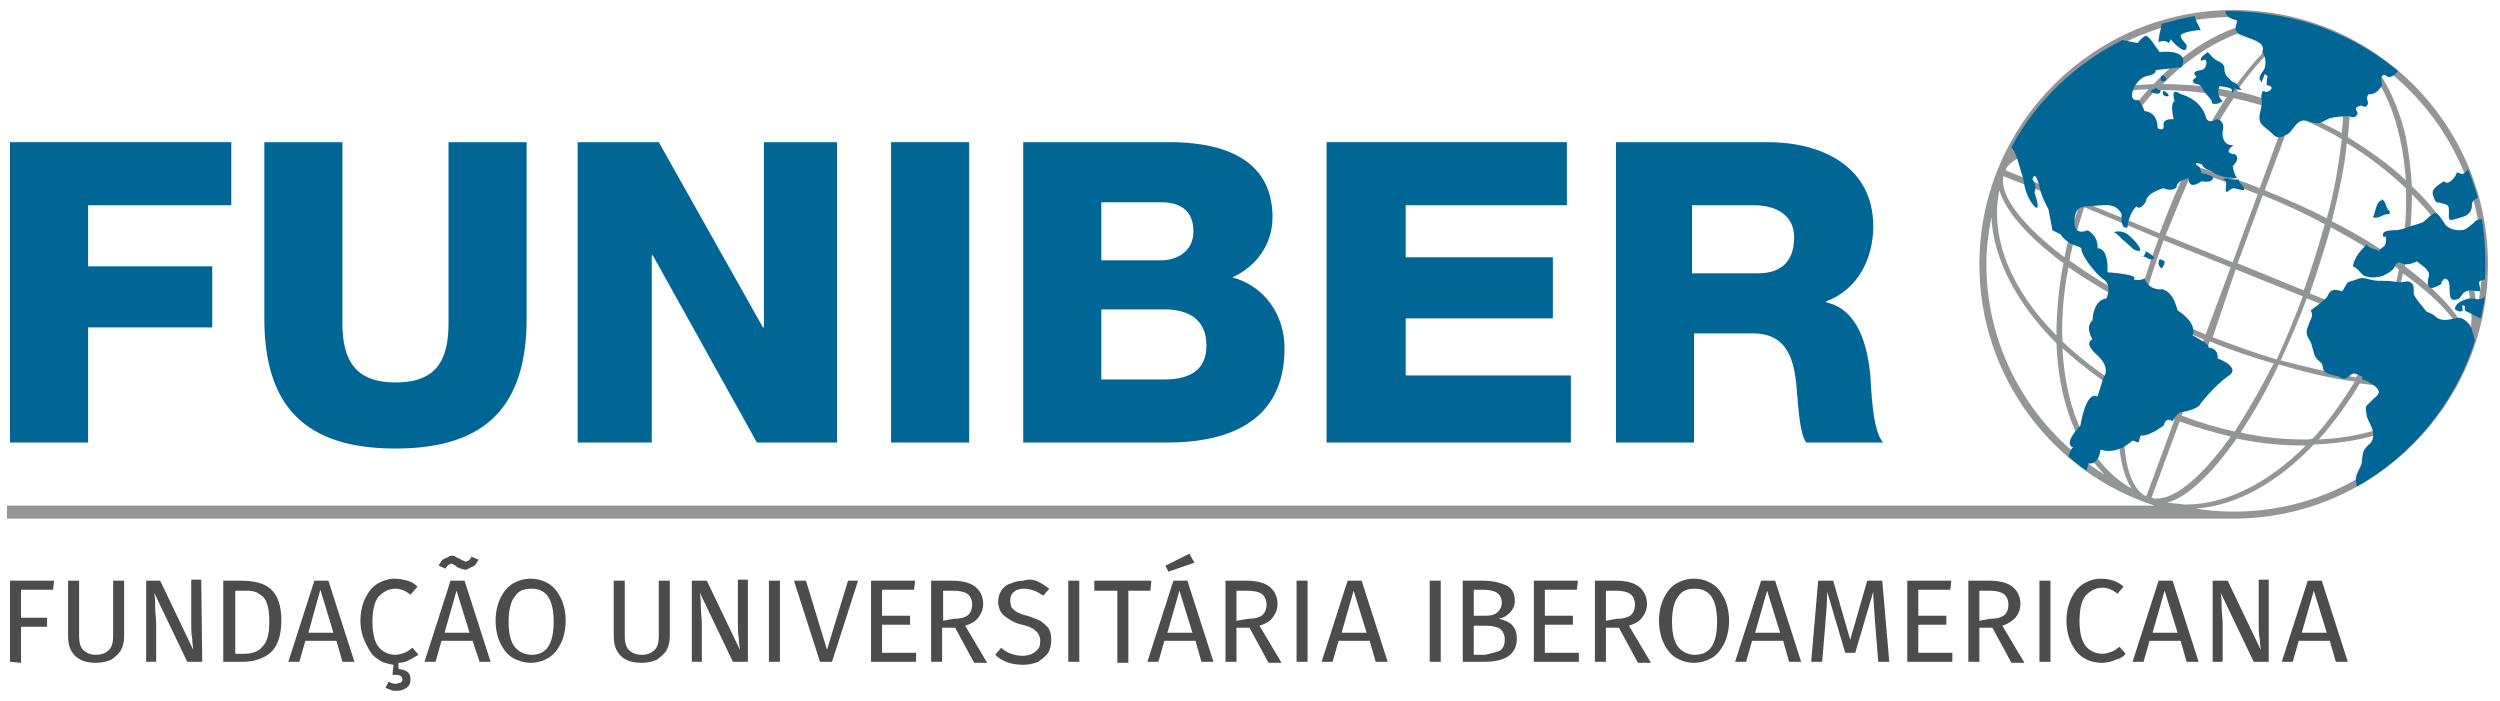 <?xml version="1.0" encoding="utf-8"?>
<!-- Generator: Adobe Illustrator 25.0.0, SVG Export Plug-In . SVG Version: 6.00 Build 0)  -->
<svg version="1.1" id="Capa_1" xmlns:serif="http://www.serif.com/"
	 xmlns="http://www.w3.org/2000/svg" xmlns:xlink="http://www.w3.org/1999/xlink" x="0px" y="0px" viewBox="0 0 249.7 70"
	 style="enable-background:new 0 0 249.7 70;" xml:space="preserve">
<style type="text/css">
	.st0{fill:#4C4C4E;}
	.st1{fill:#939597;}
	.st2{fill:#006696;}
</style>
<g id="pt-br">
	<g>
		<g>
			<path class="st0" d="M1,66.1V58h4.4l-0.1,0.9H2.1v2.8h2.6v0.9H2.1v3.6L1,66.1L1,66.1z"/>
			<path class="st0" d="M12.4,63.5c0,0.6-0.1,1-0.3,1.4s-0.6,0.7-1,1c-0.5,0.2-1,0.3-1.5,0.3c-0.9,0-1.6-0.2-2.1-0.7
				c-0.5-0.5-0.7-1.1-0.7-2V58h1.1v5.5c0,0.6,0.1,1.1,0.4,1.4c0.3,0.3,0.7,0.5,1.3,0.5c0.6,0,1-0.2,1.3-0.5c0.3-0.3,0.4-0.8,0.4-1.4
				V58h1.1L12.4,63.5z"/>
			<path class="st0" d="M20.2,66.1h-1.5l-3.3-6.9c0.1,0.6,0.1,1,0.1,1.5c0,0.5,0.1,1,0.1,1.7v3.7h-1V58H16l3.3,6.9
				c0-0.2-0.1-0.6-0.1-1.1c-0.1-0.5-0.1-1-0.1-1.4v-4.5h1L20.2,66.1L20.2,66.1z"/>
			<path class="st0" d="M27,58.8c0.7,0.6,1.1,1.6,1.1,3.2c0,1.5-0.4,2.6-1.1,3.2c-0.7,0.6-1.7,0.9-2.7,0.9h-2V58h1.7
				C25.3,58,26.3,58.2,27,58.8z M23.5,58.9v6.4h0.9c0.7,0,1.4-0.2,1.8-0.7c0.5-0.5,0.7-1.3,0.7-2.5c0-0.9-0.1-1.5-0.3-2
				c-0.2-0.5-0.6-0.7-0.9-0.9c-0.4-0.2-0.8-0.2-1.3-0.2H23.5z"/>
			<path class="st0" d="M34.2,66.1L33.6,64h-3.1l-0.6,2.1h-1.1l2.6-8.1h1.4l2.6,8.1H34.2z M30.8,63.2h2.5L32,58.9L30.8,63.2z"/>
			<path class="st0" d="M40.9,65.9c-0.3,0.2-0.7,0.3-1.1,0.3v0.6c0.4,0.1,0.6,0.1,0.9,0.3c0.2,0.2,0.3,0.4,0.3,0.7
				c0,0.4-0.1,0.7-0.4,0.9c-0.3,0.2-0.6,0.3-1,0.3c-0.2,0-0.4,0-0.6-0.1c-0.2-0.1-0.3-0.1-0.5-0.2l0.3-0.6c0.2,0.1,0.5,0.2,0.7,0.2
				c0.2,0,0.3-0.1,0.5-0.1c0.1-0.1,0.2-0.2,0.2-0.3c0-0.2-0.1-0.3-0.2-0.4s-0.5-0.1-0.8-0.1l0.1-1c-0.6-0.1-1.1-0.2-1.6-0.6
				c-0.5-0.3-0.8-0.8-1.1-1.4C36.2,63.6,36,62.9,36,62c0-0.9,0.2-1.7,0.5-2.3s0.7-1.1,1.2-1.4c0.5-0.3,1.1-0.5,1.7-0.5
				c0.5,0,0.9,0.1,1.3,0.2s0.7,0.3,1,0.6L41,59.4c-0.5-0.4-1-0.6-1.5-0.6c-0.7,0-1.2,0.3-1.7,0.8c-0.4,0.5-0.6,1.4-0.6,2.5
				s0.2,2,0.6,2.5c0.4,0.5,1,0.8,1.7,0.8c0.3,0,0.6-0.1,0.9-0.2c0.3-0.1,0.5-0.3,0.8-0.5l0.6,0.7C41.4,65.6,41.2,65.8,40.9,65.9z"/>
			<path class="st0" d="M47.9,66.1L47.2,64h-3.1l-0.6,2.1h-1.1L45,58h1.4l2.6,8.1H47.9z M46,56.8c-0.1-0.1-0.3-0.1-0.4-0.2
				c-0.1-0.1-0.2-0.2-0.3-0.2c-0.1-0.1-0.2-0.1-0.2-0.1c-0.1,0-0.2,0.1-0.3,0.1c-0.1,0.1-0.2,0.2-0.3,0.4l-0.7-0.3
				c0.2-0.3,0.3-0.6,0.6-0.7s0.5-0.3,0.7-0.3c0.2,0,0.3,0,0.4,0.1c0.1,0.1,0.2,0.1,0.4,0.2c0,0,0.1,0.1,0.2,0.1
				c0.1,0.1,0.1,0.1,0.2,0.1c0.1,0,0.1,0.1,0.2,0.1c0.1,0,0.2-0.1,0.3-0.1c0.1-0.1,0.2-0.2,0.3-0.4l0.7,0.3
				c-0.2,0.3-0.3,0.6-0.6,0.7s-0.5,0.3-0.7,0.3C46.3,56.9,46.1,56.8,46,56.8z M44.4,63.2h2.5l-1.3-4.2L44.4,63.2z"/>
			<path class="st0" d="M54.8,58.3c0.5,0.3,0.9,0.8,1.2,1.4c0.3,0.6,0.5,1.4,0.5,2.3c0,0.9-0.2,1.7-0.5,2.3
				c-0.3,0.6-0.7,1.1-1.2,1.4c-0.5,0.3-1.1,0.5-1.8,0.5c-0.6,0-1.3-0.2-1.8-0.5c-0.5-0.3-0.9-0.8-1.2-1.4c-0.3-0.6-0.5-1.4-0.5-2.3
				c0-0.9,0.2-1.7,0.5-2.3c0.3-0.6,0.7-1.1,1.2-1.4c0.5-0.3,1.1-0.5,1.8-0.5C53.7,57.8,54.3,58,54.8,58.3z M51.4,59.6
				c-0.4,0.5-0.6,1.4-0.6,2.5c0,1.1,0.2,2,0.6,2.5s1,0.8,1.7,0.8c1.5,0,2.2-1.1,2.2-3.3c0-2.2-0.7-3.3-2.2-3.3
				C52.3,58.8,51.8,59,51.4,59.6z"/>
			<path class="st0" d="M66.9,63.5c0,0.6-0.1,1-0.3,1.4s-0.6,0.7-1,1c-0.5,0.2-0.9,0.3-1.5,0.3c-0.9,0-1.6-0.2-2.1-0.7
				c-0.5-0.5-0.7-1.1-0.7-2V58h1.1v5.5c0,0.6,0.1,1.1,0.4,1.4c0.3,0.3,0.7,0.5,1.3,0.5c0.6,0,1-0.2,1.3-0.5c0.3-0.3,0.4-0.8,0.4-1.4
				V58h1.1L66.9,63.5L66.9,63.5z"/>
			<path class="st0" d="M74.7,66.1h-1.5l-3.3-6.9c0.1,0.6,0.1,1,0.1,1.5c0,0.5,0.1,1,0.1,1.7v3.7h-1v-8.1h1.5l3.3,6.9
				c0-0.2-0.1-0.6-0.1-1.1c-0.1-0.5-0.1-1-0.1-1.4v-4.5h1L74.7,66.1L74.7,66.1z"/>
			<path class="st0" d="M77.9,58v8.1h-1.1V58H77.9z"/>
			<path class="st0" d="M85.7,58l-2.6,8.1h-1.2L79.3,58h1.2l2.1,6.9l2.1-6.9H85.7z"/>
			<path class="st0" d="M91.4,58l-0.1,0.9h-3.2v2.6h2.8v0.9h-2.8v2.8h3.4v0.9H87V58L91.4,58L91.4,58z"/>
			<path class="st0" d="M95.4,62.7h-1.3v3.4H93V58h2.1c1,0,1.8,0.2,2.3,0.6c0.5,0.4,0.8,1,0.8,1.7c0,0.6-0.2,1-0.5,1.4
				s-0.7,0.6-1.3,0.8l2.2,3.7h-1.3L95.4,62.7z M95.3,61.8c0.6,0,1-0.1,1.3-0.3c0.3-0.2,0.5-0.6,0.5-1.1c0-0.5-0.2-0.9-0.5-1.1
				c-0.3-0.2-0.8-0.3-1.4-0.3h-1v3L95.3,61.8L95.3,61.8z"/>
			<path class="st0" d="M103.7,58.1c0.4,0.2,0.7,0.4,1.1,0.7l-0.6,0.7c-0.3-0.2-0.6-0.4-0.9-0.5c-0.3-0.1-0.6-0.2-1-0.2
				c-0.4,0-0.8,0.1-1,0.3c-0.3,0.2-0.4,0.5-0.4,0.9c0,0.2,0.1,0.5,0.1,0.6c0.1,0.2,0.3,0.3,0.5,0.5c0.2,0.1,0.6,0.3,1.1,0.4
				c0.5,0.2,0.9,0.3,1.3,0.5c0.3,0.2,0.6,0.5,0.8,0.7c0.2,0.3,0.3,0.7,0.3,1.2c0,0.5-0.1,0.9-0.3,1.3c-0.2,0.3-0.6,0.6-1,0.9
				c-0.5,0.2-1,0.3-1.5,0.3c-1.1,0-2.1-0.3-2.8-1l0.6-0.7c0.3,0.3,0.7,0.5,1,0.6c0.3,0.1,0.7,0.2,1.1,0.2c0.5,0,0.9-0.1,1.3-0.4
				s0.5-0.6,0.5-1.1c0-0.3-0.1-0.5-0.2-0.7c-0.1-0.2-0.3-0.3-0.5-0.5c-0.2-0.1-0.6-0.3-1.1-0.4c-0.9-0.2-1.4-0.6-1.8-0.9
				c-0.4-0.3-0.6-0.9-0.6-1.4c0-0.4,0.1-0.8,0.3-1.1c0.2-0.3,0.5-0.6,0.9-0.7c0.4-0.2,0.9-0.3,1.3-0.3
				C102.8,57.8,103.3,57.9,103.7,58.1z"/>
			<path class="st0" d="M107.8,58v8.1h-1.1V58H107.8z"/>
			<path class="st0" d="M115,58l-0.1,1h-2.2v7.2h-1.1v-7.2h-2.3v-1L115,58L115,58z"/>
			<path class="st0" d="M120,66.1l-0.6-2.1h-3.1l-0.6,2.1h-1.1l2.6-8.1h1.4l2.6,8.1H120z M118.8,55.3l0.5,0.9l-2.6,0.9l-0.3-0.6
				L118.8,55.3z M116.6,63.2h2.5l-1.3-4.2L116.6,63.2z"/>
			<path class="st0" d="M124.8,62.7h-1.3v3.4h-1.1V58h2.1c1,0,1.8,0.2,2.3,0.6c0.5,0.4,0.8,1,0.8,1.7c0,0.6-0.2,1-0.5,1.4
				s-0.7,0.6-1.3,0.8l2.2,3.7h-1.3L124.8,62.7z M124.7,61.8c0.6,0,1-0.1,1.3-0.3c0.3-0.2,0.5-0.6,0.5-1.1c0-0.5-0.2-0.9-0.5-1.1
				c-0.3-0.2-0.8-0.3-1.5-0.3h-1v3L124.7,61.8L124.7,61.8z"/>
			<path class="st0" d="M130.6,58v8.1h-1.1V58H130.6z"/>
			<path class="st0" d="M137.4,66.1l-0.6-2.1h-3.1l-0.6,2.1h-1.1l2.6-8.1h1.4l2.6,8.1H137.4z M134,63.2h2.5l-1.3-4.2L134,63.2z"/>
			<path class="st0" d="M143.9,58v8.1h-1.1V58H143.9z"/>
			<path class="st0" d="M151,62.4c0.3,0.3,0.5,0.7,0.5,1.4c0,1.5-1.1,2.3-3.2,2.3h-2.2V58h2c1,0,1.8,0.2,2.4,0.5
				c0.6,0.3,0.8,0.9,0.8,1.5c0,0.5-0.2,0.9-0.5,1.2c-0.3,0.3-0.6,0.5-1.1,0.6C150.2,61.9,150.7,62.1,151,62.4z M147.2,58.9v2.6h1.2
				c0.5,0,0.9-0.1,1.1-0.3c0.3-0.2,0.5-0.6,0.5-1c0-0.5-0.2-0.8-0.5-1c-0.3-0.2-0.8-0.3-1.4-0.3L147.2,58.9z M149.8,65
				c0.3-0.2,0.5-0.6,0.5-1.1c0-0.5-0.2-0.9-0.5-1.1s-0.8-0.3-1.3-0.3h-1.3v2.9h1.1C148.9,65.3,149.5,65.1,149.8,65z"/>
			<path class="st0" d="M157.6,58l-0.1,0.9h-3.2v2.6h2.8v0.9h-2.8v2.8h3.4v0.9h-4.5V58L157.6,58L157.6,58z"/>
			<path class="st0" d="M161.7,62.7h-1.3v3.4h-1.1V58h2.1c1,0,1.8,0.2,2.3,0.6c0.5,0.4,0.8,1,0.8,1.7c0,0.6-0.2,1-0.5,1.4
				s-0.7,0.6-1.3,0.8l2.2,3.7h-1.3L161.7,62.7z M161.5,61.8c0.6,0,1-0.1,1.3-0.3c0.3-0.2,0.5-0.6,0.5-1.1c0-0.5-0.2-0.9-0.5-1.1
				c-0.3-0.2-0.8-0.3-1.4-0.3h-1v3L161.5,61.8L161.5,61.8z"/>
			<path class="st0" d="M171,58.3c0.5,0.3,0.9,0.8,1.2,1.4c0.3,0.6,0.5,1.4,0.5,2.3c0,0.9-0.2,1.7-0.5,2.3c-0.3,0.6-0.7,1.1-1.2,1.4
				c-0.5,0.3-1.1,0.5-1.8,0.5c-0.7,0-1.3-0.2-1.8-0.5c-0.5-0.3-0.9-0.8-1.2-1.4c-0.3-0.6-0.5-1.4-0.5-2.3c0-0.9,0.2-1.7,0.5-2.3
				c0.3-0.6,0.7-1.1,1.2-1.4c0.5-0.3,1.1-0.5,1.8-0.5C169.9,57.8,170.5,58,171,58.3z M167.6,59.6c-0.4,0.5-0.6,1.4-0.6,2.5
				c0,1.1,0.2,2,0.6,2.5c0.4,0.5,1,0.8,1.7,0.8c1.5,0,2.2-1.1,2.2-3.3c0-2.2-0.7-3.3-2.2-3.3C168.5,58.8,168,59,167.6,59.6z"/>
			<path class="st0" d="M178.7,66.1l-0.6-2.1H175l-0.6,2.1h-1.1l2.6-8.1h1.4l2.6,8.1H178.7z M175.3,63.2h2.5l-1.3-4.2L175.3,63.2z"
				/>
			<path class="st0" d="M188.7,66.1h-1.1l-0.3-3.7c-0.1-1.4-0.2-2.6-0.2-3.3l-1.8,6.1h-1l-1.8-6.1c0,1-0.1,2.1-0.2,3.4l-0.3,3.6
				h-1.1l0.7-8.1h1.5l1.7,5.9l1.7-5.9h1.5L188.7,66.1z"/>
			<path class="st0" d="M194.9,58l-0.1,0.9h-3.2v2.6h2.8v0.9h-2.8v2.8h3.4v0.9h-4.5V58L194.9,58L194.9,58z"/>
			<path class="st0" d="M199,62.7h-1.3v3.4h-1.1V58h2.1c1,0,1.8,0.2,2.3,0.6c0.5,0.4,0.8,1,0.8,1.7c0,0.6-0.2,1-0.5,1.4
				c-0.3,0.3-0.7,0.6-1.3,0.8l2.2,3.7h-1.3L199,62.7z M198.8,61.8c0.6,0,1-0.1,1.3-0.3c0.3-0.2,0.5-0.6,0.5-1.1
				c0-0.5-0.2-0.9-0.5-1.1c-0.3-0.2-0.8-0.3-1.4-0.3h-1v3L198.8,61.8L198.8,61.8z"/>
			<path class="st0" d="M204.8,58v8.1h-1.1V58H204.8z"/>
			<path class="st0" d="M211.1,58c0.3,0.1,0.7,0.3,1,0.6l-0.6,0.7c-0.5-0.4-1-0.6-1.5-0.6c-0.7,0-1.2,0.3-1.7,0.8
				c-0.4,0.5-0.6,1.4-0.6,2.5s0.2,2,0.6,2.5c0.4,0.5,1,0.8,1.7,0.8c0.3,0,0.6-0.1,0.9-0.2c0.3-0.1,0.5-0.3,0.8-0.5l0.6,0.7
				c-0.2,0.3-0.6,0.5-1,0.6c-0.4,0.2-0.9,0.3-1.4,0.3c-0.7,0-1.3-0.2-1.8-0.5c-0.5-0.3-0.9-0.8-1.2-1.4c-0.3-0.6-0.5-1.4-0.5-2.3
				c0-0.9,0.2-1.7,0.5-2.3c0.3-0.6,0.7-1.1,1.2-1.4c0.5-0.3,1.1-0.5,1.7-0.5C210.4,57.8,210.8,57.9,211.1,58z"/>
			<path class="st0" d="M218.4,66.1l-0.6-2.1h-3.1l-0.6,2.1h-1.1l2.6-8.1h1.4l2.6,8.1H218.4z M215,63.2h2.5l-1.3-4.2L215,63.2z"/>
			<path class="st0" d="M226.6,66.1h-1.5l-3.3-6.9c0.1,0.6,0.1,1,0.1,1.5c0,0.5,0.1,1,0.1,1.7v3.7h-1v-8.1h1.5l3.3,6.9
				c0-0.2-0.1-0.6-0.1-1.1c-0.1-0.5-0.1-1-0.1-1.4v-4.5h1V66.1L226.6,66.1z"/>
			<path class="st0" d="M233.3,66.1l-0.6-2.1h-3.1l-0.6,2.1h-1.1l2.6-8.1h1.4l2.6,8.1H233.3z M229.9,63.2h2.5l-1.3-4.2L229.9,63.2z"
				/>
		</g>
		<path class="st1" d="M223.1,1c-14,0-25.4,11.4-25.4,25.4c0,11.2,7.3,20.8,17.5,24.1H0.7v1.3h221.7c0.2,0,0.5,0,0.7,0
			c14,0,25.4-11.4,25.4-25.4S237.1,1,223.1,1z M239.7,13.8c0.3,1.3,0.5,2.8,0.6,4.2c-1.7-1.6-3.7-3-5.8-4.3c0.5-4.4,0.1-7.7-1.1-9.6
			C236.5,5.8,238.7,9.2,239.7,13.8z M216.5,50.2c2.1-0.6,4.5-3,6.9-6.4c2.3,0.5,4.6,0.7,6.8,0.7l0,0h0.1c-3.7,3.7-7.9,5.9-12.1,5.9
			C217.7,50.3,217.1,50.3,216.5,50.2z M222.8,26.7l-2.5,6.7c-2.2-0.9-4.3-1.9-6.3-2.9c0.6-2.1,1.3-4.3,2.1-6.5L222.8,26.7z
			 M216.3,23.5c0.9-2.2,1.8-4.4,2.7-6.4c2.1,0.6,4.3,1.4,6.5,2.3l-2.5,6.8L216.3,23.5z M223.3,26.9l6.7,2.7
			c-0.8,2.2-1.7,4.3-2.6,6.3c-2.1-0.6-4.2-1.4-6.4-2.2L223.3,26.9z M223.5,26.3l2.5-6.8c2.2,0.9,4.2,1.8,6.2,2.9
			c-0.6,2.1-1.3,4.4-2.1,6.6V29L223.5,26.3z M226.2,19l2.8-7.5c0.1,0,0.1,0.1,0.2,0.1c1.7,0.7,3.2,1.4,4.7,2.3
			c-0.3,2.4-0.7,5.1-1.5,7.9C230.5,20.8,228.4,19.9,226.2,19z M225.7,18.8c-2.2-0.9-4.4-1.6-6.5-2.2c1.3-2.5,2.6-4.9,3.9-6.8
			c1.8,0.4,3.6,0.9,5.3,1.6L225.7,18.8z M218.7,16.4c-2.7-0.8-5.2-1.4-7.6-1.7c1.3-2.1,2.7-4.1,4.2-5.7c0.2,0,0.5,0,0.6,0
			c2.1,0,4.3,0.2,6.5,0.7C221.2,11.5,219.9,13.8,218.7,16.4z M218.4,16.9c-1,2-1.8,4.1-2.7,6.4l-7.3-3c0.7-1.8,1.5-3.5,2.4-5.1
			C213.2,15.5,215.7,16.1,218.4,16.9z M215.6,23.8c-0.8,2.2-1.5,4.4-2.1,6.4c-2.6-1.4-4.9-2.8-6.8-4.2c0.3-1.7,0.9-3.4,1.4-5.1
			c0-0.1,0.1-0.1,0.1-0.2L215.6,23.8z M213.4,30.8c-0.7,2.8-1.3,5.5-1.5,7.8c-2.2-1.3-4.2-2.9-5.9-4.5c-0.1-2.4,0.1-4.9,0.6-7.4
			C208.5,28,210.8,29.4,213.4,30.8z M213.9,31c2,1,4,2,6.2,2.9l0,0l-2.8,7.5c-0.1-0.1-0.2-0.1-0.2-0.1c-1.7-0.7-3.2-1.4-4.7-2.3
			C212.6,36.5,213.2,33.9,213.9,31z M220.7,34.1c2.2,0.9,4.3,1.6,6.4,2.2c-1.3,2.5-2.6,4.8-3.9,6.8c-1.8-0.4-3.5-0.9-5.3-1.6
			L220.7,34.1z M230.3,43.9L230.3,43.9c-2.1,0-4.3-0.2-6.5-0.7c1.3-2,2.6-4.2,3.8-6.8c2.7,0.8,5.2,1.4,7.6,1.7
			c-1.3,2.1-2.7,4.1-4.2,5.7C230.7,43.9,230.5,43.9,230.3,43.9z M227.8,36c0.9-2,1.8-4,2.6-6.2l7.3,3c-0.7,1.7-1.4,3.4-2.4,4.9
			C233.1,37.3,230.5,36.7,227.8,36z M230.7,29.3L230.7,29.3c0.8-2.3,1.5-4.5,2.1-6.6c2.6,1.4,4.9,2.8,6.8,4.2
			c-0.3,1.7-0.9,3.4-1.4,5.1c-0.1,0.1-0.1,0.2-0.1,0.3L230.7,29.3z M232.9,22.1c0.7-2.8,1.3-5.5,1.5-7.8c2.2,1.3,4.2,2.9,5.9,4.5
			c0.1,2.4-0.1,4.9-0.6,7.5C237.8,24.8,235.5,23.4,232.9,22.1z M232,3.4c1.8,1.1,2.4,4.8,1.9,9.9c-1.4-0.8-3-1.5-4.6-2.2
			c-0.1,0-0.1-0.1-0.2-0.1L232,3.4L232,3.4z M231.1,3c0.1,0.1,0.2,0.1,0.3,0.1l-2.8,7.6c-1.7-0.6-3.4-1.2-5.2-1.6
			c2.7-3.8,5.3-6.2,7.4-6.2C230.9,3,231,3,231.1,3z M229.8,2.7c-2.1,0.6-4.5,3-6.9,6.4c-2.3-0.5-4.6-0.7-6.8-0.7H216
			c3.7-3.7,7.9-5.9,12.1-5.9C228.6,2.5,229.2,2.6,229.8,2.7z M223.1,1.7c1.3,0,2.6,0.1,3.8,0.3c-4.1,0.3-8.2,2.6-11.8,6.4
			c-5.3,0.2-9.8,1.7-12.6,4.4C207,6.1,214.5,1.7,223.1,1.7z M214.6,8.9c-1.5,1.7-2.9,3.6-4.1,5.6c-1.4-0.2-2.8-0.3-4.1-0.3
			c-2.4,0-4.1,0.3-5.3,1C203.6,11.6,208.4,9.2,214.6,8.9z M200.4,16.8c0.8-1.2,2.9-1.9,6-1.9c1.1,0,2.5,0.1,3.8,0.3
			c-0.9,1.5-1.7,3.2-2.3,4.9l-7.6-3.1C200.4,16.9,200.4,16.8,200.4,16.8z M200.1,17.6C200.1,17.6,200.1,17.5,200.1,17.6l7.6,3
			c0,0.1-0.1,0.1-0.1,0.2c-0.6,1.6-1.1,3.3-1.4,4.9C202.1,22.6,199.7,19.6,200.1,17.6z M199.7,19c0.6,2.1,2.9,4.7,6.4,7.3
			c-0.5,2.5-0.7,4.9-0.7,7.2C200.9,29,198.7,23.7,199.7,19z M198.4,26.4c0-1.6,0.2-3.2,0.5-4.7c0.2,4.2,2.6,8.7,6.5,12.6
			c0.2,5.5,1.9,10.2,4.8,13.1C203.2,43.1,198.4,35.3,198.4,26.4z M206,34.8c1.7,1.5,3.6,3,5.8,4.4c-0.5,4.4-0.1,7.7,1.1,9.6
			C208.7,46.4,206.3,41.1,206,34.8z M214.2,49.5c-1.8-1.1-2.4-4.8-1.9-9.9c1.4,0.8,3,1.5,4.6,2.2c0.1,0.1,0.2,0.1,0.3,0.1l-2.8,7.6
			C214.3,49.5,214.2,49.5,214.2,49.5z M214.9,49.7l2.8-7.6c1.7,0.6,3.4,1.1,5.1,1.5c-2.7,3.8-5.4,6.2-7.4,6.2l0,0
			c-0.1,0-0.2,0-0.2,0C215.1,49.8,215,49.7,214.9,49.7z M223.1,51.1c-1.3,0-2.6-0.1-3.8-0.3c4.1-0.3,8.2-2.6,11.8-6.4
			c5.3-0.2,9.8-1.7,12.6-4.4C239.3,46.7,231.8,51.1,223.1,51.1z M231.6,43.9c1.5-1.7,2.9-3.6,4.1-5.6c1.4,0.2,2.8,0.3,4.1,0.3l0,0
			c2.4,0,4.1-0.3,5.3-1C242.7,41.3,237.8,43.6,231.6,43.9z M245.9,36.1c-0.8,1.2-2.9,1.9-6,1.9l0,0c-1.1,0-2.5-0.1-3.8-0.3
			c0.9-1.5,1.6-3.1,2.2-4.8l7.6,3C245.9,36,245.9,36.1,245.9,36.1z M246.2,35.3c0,0.1-0.1,0.1-0.1,0.2l-7.6-3
			c0.1-0.1,0.1-0.2,0.1-0.3c0.6-1.6,1.1-3.3,1.4-4.9C244.2,30.3,246.6,33.2,246.2,35.3z M246.6,33.9c-0.6-2.1-2.9-4.7-6.4-7.3
			c0.5-2.5,0.7-4.9,0.7-7.2c1,1,2,2.1,2.8,3.3C246.3,26.5,247.4,30.4,246.6,33.9z M244.1,22.3c-0.9-1.3-2-2.6-3.2-3.7
			c-0.1-1.7-0.3-3.3-0.6-4.9c-0.8-3.4-2.2-6.3-4.2-8.3c7.1,4.4,11.8,12.2,11.8,21c0,1.6-0.2,3.1-0.5,4.6
			C247.2,28.2,246.2,25.2,244.1,22.3z"/>
		<g>
			<path class="st2" d="M221.5,35.8c0.1-1.1-1-1.1-1-1.1c0.6-0.1-1.5-1.2-1.5-1.2c0.5-1.3-1.5-2.5-1.5-2.5c-0.5-2-1.5-2.1-1.5-2.1
				c-1.5,0.1-1.8-1.1-1.8-1.1c-0.5,0.3-1.1,0.1-1.1,0.1c0.7-0.5-2.6-0.7-2.6-0.7c0.1-2.6-1-2.4-1-2.4c0.1-1.3-1-1.8-1-1.8
				s-1.4,0.7-1.3-1c0.1-1.7,1-1.3,2.7-1.5c1.7-0.2,2,0.9,2,0.9c-0.1,1.7,0.6,1.3,0.6,1.3c0.1-1.4,0.9-2.1,0.9-2.1
				c0.3,0.5,0.9-0.4,0.9-0.4c0.1-1,1.8-1.4,1.8-1.4c0.9,0.4,1.3-0.1,1.3-0.1c0-0.7,1.2-0.9,1.2-0.9c0,1.3,1.3,0.3,1.3,0.3
				s0.9,0.2,1.1-0.2c0.3-0.4-1.1-0.6-1.1-0.6l-0.2-0.6c-1-0.7,0.2-0.3,0.2-0.3c0.2,0.5,1,0.7,1,0.7c0.7,0.7,2.6,0.7,2.6,0.7
				c-0.3-0.1-0.5-1.2-0.5-1.2c0.9-0.9,0.2-1.2,0.2-1.2c-1.3-0.1-0.1-0.9-0.1-0.9c-1.3,0.1-1.1-1.4-1.1-1.4c0.3-1.1-0.6-1.2-0.6-1.2
				c-1,0.6-1.1-0.3-1.1-0.3c-0.6-1.8-2.5-2.2-2.5-2.2c-1.1-0.8-0.6,0.7-0.6,0.7c-0.5,0.2-0.1,1.8-0.1,1.8s-1.1-0.1-1,0.6
				c0.1,0.7-0.6,0.3-0.6,0.3c0-1.7-1.3-1.7-1.3-1.7c-0.2-0.6-0.6-1.1-0.6-1.1c-1.4,0.2-0.3-2.2,0.8-2.4c1.1-0.2,0.9-0.6,0.9-0.6
				l2.6-0.3c0.9-1.9-2.2-1.5-2.2-1.5c-0.5-0.7-1-1.5-1.3-1.6c-0.3-0.1-0.9,0.7-0.9,0.7L212,4c-4.6,2.3-8.6,6-11.1,10.7
				c0.5,0.6,0.8,1.9,0.8,1.9l0.4,1.3c0,0,0.1,1.5,1,2.6c0.9,1,0.1-1.3,0.1-1.3c0.3-0.7-0.2-1.3-0.2-1.3c0.3-1,0.7,0.7,0.7,0.7
				c0.1,0.9,0.9,2.3,0.9,2.3l0.4,2.1l0.8,0.4c0.9,1.3,2.1,1.1,2.1,1.5c-0.1,0.4,1.3,2.4,2.2,3c0.9,0.6,0.3,1.9,0.3,1.9
				c-1.4,0.2-1.4,2.2-1.4,2.2c-0.8,0.7,0,1.9,0,1.9s-1,0.3,0.5,1.6c1.4,1.3,0.6,2.2,0.6,2.2l-0.6,1.9c-1.2-0.6-1.7,2.9-1.7,2.9
				c-1.9,2-0.7,2.2-0.7,2.2c-0.2,0-0.4,0.5-0.5,0.9c0.6,0.5,1.2,1,1.8,1.4l0.2-0.7c1.1,0.1,1.2-1.4,1.2-1.4c1.7,0.6,3.2-0.9,3.2-0.9
				l0.6,0.2l0.2-0.7c0.9,0.1,2.3-1,2.3-1c0.3-1,0.9-0.4,0.9-0.4c0-0.3,0.7-0.9,0.7-0.9c2-0.3,2.1-0.9,2.1-0.9s1.3-1.7,2.7-2.7
				C224,36.7,221.5,35.8,221.5,35.8z"/>
			<path class="st2" d="M211.1,23.2c0,0,0.7-0.3,1.4,0.2c0.7,0.5,2.1,2.2,0.6,1.5l-1-0.9C212.1,24.1,211.4,23.2,211.1,23.2z"/>
			<path class="st2" d="M216,7.5c1.1,0.6-0.6,1-0.1,0.1"/>
			<path class="st2" d="M215.3,8.7c0.1,0.2,0.3,0.3,0.5,0.3c0,0.6-0.6,0.3-1,0.2c0.1-0.2,0.2-0.3,0.4-0.3"/>
			<path class="st2" d="M216.3,9.2c0.2,0.1,0.3,0.2,0.3,0.4c-0.5,0.1-0.7-0.2-0.5-0.6c0,0.2,0.2,0.1,0.3,0.2"/>
			<path class="st2" d="M219.9,5.7c-0.1,0.2-0.1,0.3,0,0.4c0.6-0.5,0.6,0.5,0.2,0.8c-0.3,0.2-1.4,0.1-0.7,0.8
				c-0.2,0.1-0.2,0.2-0.4,0.3c0.1,0.5,0.4,0.3,0.7,0.5c0.4,0.3,0.2,0.3,0.5,0.7c0.2,0.3,0.9,0.9,0.7,1.1c0.4,0.2,0.8,0,1.1-0.2
				c-0.4-0.3-0.6-1-0.3-1.5c0.5,0.1,1.5,0.1,1.2,0.7c0.2-0.1,0.3-0.3,0.3-0.5c0.2,0.1,0.5,0.2,0.7,0.2c-0.2-0.2-0.3-0.4-0.5-0.6
				c-0.2-0.2-0.5-0.2-0.6-0.4c-0.1-0.1-0.3-0.3-0.4-0.4c-0.2-0.3-0.1-0.2-0.2-0.5c-0.1-0.3,0.1-0.3-0.2-0.7
				c-0.1-0.1-0.4-0.3-0.5-0.3c-0.5-0.3-0.6-0.5-1-0.9c-0.2,0.2-0.3,0.2-0.5,0.4"/>
			<path class="st2" d="M215.9,2.5L215.9,2.5c-0.1,0.5-0.3,1.1-0.3,1.7c0.3-0.1,0.7-0.2,1,0.1c0.1-0.1,0.2-0.3,0.2-0.4
				c0.2,0.3,1.7,1.9,1.6,0.6c-0.2-0.3-0.6-0.6-0.6-1c0.3-0.3,1.5-0.5,2-0.5c-0.2-0.5-0.5-0.9-0.6-1.4c-1.1,0.2-2.3,0.5-3.4,0.8
				C215.8,2.3,215.9,2.4,215.9,2.5z"/>
			<path class="st2" d="M226.1,8.4c0,0.1,0,0.2,0.1,0.2C226.1,8.5,226.1,8.5,226.1,8.4z M229.6,2c-2.5-0.6-4.9-0.9-7.3-0.9
				c-0.1,0.5,0.7,0.9,1.1,0.9c0.1,0.4-0.2,0.6-0.1,1c0.2,0.4,0.5,0.5,0.8,0.6c0.7,0.3,1.7,0.5,1.9,1.1c0.1,0.2-0.1,0.4,0,0.6
				c0.1,0.2,0.2,0.3,0.2,0.4c0.1,0.3,0.1,0.7,0,1.1c-0.1,0.3-0.4,0.5-0.5,0.9c-0.1,0.3,0.2,0.4,0.2,0.6c0-0.3,0.2-0.5,0.3-0.9
				c0.1,0,0.2,0.2,0.3,0.2c-0.1,0.3-0.1,0.6-0.1,0.9c0.8,0.1,0.5,0.6-0.1,0.7c-0.1-0.1-0.2-0.1-0.3-0.1c-0.3,0.5,0,1-0.1,1.4
				c-0.1,0.6-0.4,1.2-0.1,1.8c0.2,0.3,0.8,0.7,1.1,1c0.3,0.3,0.3,0.3,0.6,0.4c0.3,0.1,0.7-0.2,1-0.3c0.4-0.3,0.7-0.9,1.1-1.2
				c0.6-0.4,1,0,1.7,0.1c0.5,0.1,0.9-0.3,1.4-0.5c0.5-0.1,1.3-0.2,1.8-0.2c0.3,0,0.6,0.3,0.9-0.1s-0.5-0.6,0.2-0.9
				c0.5-0.2,0.6,0.4,0.9-0.2c0.1-0.3-0.3-0.6,0.1-1c0.5,0.1,1.1-0.4,1.3-0.9c0.1-0.2-0.2-0.6,0-0.9c0.3-0.3,0.5,0.1,0.7,0.1
				c0.3,0,0.7-0.3,0.9-0.6C236.9,4.9,233.4,3,229.6,2z"/>
			<path class="st2" d="M222,17.9c0.7,0.2,0.1,0.9,0.4,1.3c0.3-0.2,0.5-0.4,0.7-0.4s0.7,0.2,1,0.2c0.2-0.4-0.5-0.6-0.5-1.1
				c-0.6,0.3-1.1-0.3-1.5,0"/>
			<path class="st2" d="M214.5,25.2c0,0,1.1,0.6,0.4,0.7c-0.2,0.1-0.7-0.4-1.1-0.3c0.3,0.1,0.5-0.2,0.5-0.5"/>
			<path class="st2" d="M215.7,25.9c0.2,0,0.3,0.1,0.5,0.2c0,0.3-0.1,0.5-0.3,0.7C215.6,26.6,215.5,26.3,215.7,25.9"/>
			<path class="st2" d="M243.9,20.3c0.7,0.2,0.7,0.2,0.7,1c-0.1,0.9,0.2,0.7,0.9,0.5c0.6-0.2,1-0.2,1.3-0.8c0.1-0.2,0.1-0.5,0.1-0.7
				c0.2-0.4,0.2-0.3,0.5-0.5c0.1-0.1,0.1-0.1,0.1-0.1c-0.3-0.9-0.6-1.8-1-2.8c-0.3,0.3-0.3,0.7-1.1,0.3c-0.1,0.5-0.9,1.4-1.3,0.9
				c-0.3,0.2-1,0.6-1.1,1c-0.1,0.3,0.1,0.6,0.2,0.9C243.5,20.4,243.3,20.1,243.9,20.3z"/>
			<path class="st2" d="M237.8,19.9c0.6,0.1,0.4,0.9,0.9,1.2c0,0.1,0,0.2-0.1,0.3c-0.6-0.1-0.9,0.5-1.6,0.3c0.3-0.5,0.3-1.6,0.9-1.7
				"/>
			<path class="st2" d="M242.5,28.4c0.1,0.5,0.5,0.4,0.9,0.2c0.1-0.1,0.3-0.1,0.4-0.2c0.1-0.1,0-0.3,0.1-0.3
				c0.2-0.1,0.1-0.4,0.5-0.2c0.6,0.4-0.2,2.4,1,2c0.5-0.1,0.4-0.6,0.9-0.8c0.4-0.2,1,0,1.4,0c0.1-0.2-0.1-0.7-0.1-0.9
				c0.1-0.2,0.3-0.2,0.6-0.3c0.1-2,0-4-0.3-6c-0.2,0-0.3,0-0.5,0.1c-0.3,0.1-0.2,0.2-0.5,0.4c-0.4,0.3-0.6,0.6-1.2,0.6
				c-0.5,0-0.9-0.1-1.3-0.4c-0.3-0.2-0.7-1.2-1.1-1.3c-0.3-0.1-1,0.7-1.3,0.9c-0.5,0.2-1,0.3-1.5,0.5c-0.6,0.2-0.9,0.3-1.5,0.3
				c-0.4,0-1.3,0.1-0.9,0.7c0.1,0,0.1-0.1,0.2-0.1c0,0.3,0.1,0.5-0.1,0.9c-0.1,0.2-0.5,0.3-0.6,0.6c-0.3-0.3-1-0.2-1.2-0.7
				c-0.6,0.6-1.2,1.2-1.4,2.2c0.6,0.2,0.8,0.9,1.3,1c0.5,0.2,1.4,0.1,1.8-0.1c0.2-0.1,0.6-0.3,0.8-0.5c0.3-0.2,0.3-0.6,0.5-0.7
				c0.3-0.2,0.6,0.1,0.9,0.1c0.4,0,0.7-0.1,1.1-0.3c0.3,0.3,0.8,0.5,1.1,1C242.8,27.4,242.4,27.8,242.5,28.4z"/>
			<path class="st2" d="M248.2,29.6c-0.1,0.1-0.2,0.2-0.3,0.2c-0.3,0.2-0.9,0-1.2,0c-0.5,0.1-1.5,0.4-1.5,1.1
				c0.3,0.2,0.5,0.3,0.8,0.1c-0.1-0.1,0-0.4-0.1-0.5c0.5,0,0.2,0.3,0.3,0.5c0.2,0.2,0.5,0.2,0.7,0.4c0.3,0.1,0.6,0.3,0.9,0.4
				C247.9,31.2,248.1,30.4,248.2,29.6z"/>
			<path class="st2" d="M247.2,34c-0.2-0.5-0.2-1-0.5-1.5c-0.4-0.6-1-0.9-1.5-0.7c-0.6,0.1-1,0.3-1.7,0c-0.2-0.1-0.3-0.3-0.7-0.5
				c-0.5-0.2-0.4-0.1-0.7-0.5c-0.3-0.4-0.8-0.9-1-1.4c-0.1-0.5,0.2-1.1-0.6-1.3c-0.1,0-0.6,0.1-0.8,0.1c-0.3,0-0.5-0.1-0.8-0.1
				c-0.6-0.1-1.2,0-1.8-0.1c-0.7-0.1-1-0.4-1.7-0.1c-0.2,0.1-0.7,0.2-0.9,0.3c-0.2,0.2-0.3,0.6-0.6,0.9c-0.2-0.1-0.7-0.2-0.9-0.1
				c-0.4,0.1-0.4,0.4-0.6,0.7c-0.5,0.5-1.1,0.9-1.6,1.3c0.3,0.6,0,0.8-0.2,1.4c-0.3,0.7-0.3,1,0.1,1.6c0.3,0.5,0.3,1.2,0.6,1.7
				c0.2,0.3,0.4,0.4,0.6,0.6c0.1,0.2,0.1,0.5,0.2,0.7c0.3,0.4,1.1,0.5,1.5,0.6c0.2,0.1,0.3,0.3,0.6,0.2c0.4-0.1,0.5-0.4,0.9-0.5
				c0.2,0,0.6,0.2,0.8,0.3c0.1,0.1-0.1,0.2,0.1,0.3s0.3,0.1,0.5,0.2c0.3,0.2,1.1,0.6,1.1,1.1c0,0.1-0.3,0.5-0.4,0.5
				c-0.2,0.2-0.3,0.3-0.6,0.6c-0.3,0.3-0.3,0.2-0.3,0.6c0,0.1,0.1,0.6,0.1,0.7c0.2,0.6,0.5,0.9,0.6,1.5c0.1,0.6,0,1-0.5,1.4
				c-0.6,0.6-0.5,0.9-0.6,1.7c-0.1,0.5-0.6,1.1-0.6,1.7c0,0.3,0.1,0.5,0.1,0.7C240.6,45.7,245.2,40.5,247.2,34z"/>
		</g>
		<g>
			<polygon class="st2" points="1,14.2 23.1,14.2 23.1,20.5 8.8,20.5 8.8,26.6 21.2,26.6 21.2,32.7 8.8,32.7 8.8,44.2 1,44.2 			"/>
			<path class="st2" d="M52.6,31.8c0,8.7-4,13-13.1,13s-13.1-4.3-13.1-13V14.2h7.8v18.1c0,3.8,1.4,5.9,5.3,5.9s5.3-2,5.3-5.9V14.2
				h7.8C52.6,14.2,52.6,31.8,52.6,31.8z"/>
			<polygon class="st2" points="57.7,14.2 65.8,14.2 76.2,32.7 76.3,32.7 76.3,14.2 83.6,14.2 83.6,44.2 75.6,44.2 65.2,25.5 
				65.1,25.5 65.1,44.2 57.7,44.2 			"/>
			<rect x="89" y="14.2" class="st2" width="7.8" height="30"/>
			<path class="st2" d="M102.2,14.2h14.1c5.2-0.1,10.8,1.3,10.8,7.5c0,2.7-1.6,4.9-4,6c3.2,0.9,5.2,3.7,5.2,7.1
				c0,7.1-5.3,9.4-11.7,9.4h-14.4V14.2z M110,26h6c1.3,0,3.2-0.7,3.2-2.9s-1.5-2.9-3.2-2.9h-6V26z M110,37.9h6.3
				c2.5,0,4.2-0.9,4.2-3.4c0-2.6-1.8-3.6-4.2-3.6H110V37.9z"/>
			<polygon class="st2" points="132.5,14.2 156.5,14.2 156.5,20.5 140.4,20.5 140.4,25.7 155.1,25.7 155.1,31.8 140.4,31.8 
				140.4,37.5 156.9,37.5 156.9,44.2 132.5,44.2 			"/>
			<path class="st2" d="M161.3,14.2h15.3c5.3,0,10.5,2.4,10.5,8.4c0,3.2-1.5,6.3-4.7,7.5v0.1c3.2,0.7,4.1,4.3,4.4,7.2
				c0.1,1.3,0.2,5.7,1.3,6.8h-7.7c-0.7-1-0.8-4-0.9-4.8c-0.2-3-0.7-6.1-4.4-6.1h-5.9v10.9h-7.8V14.2L161.3,14.2z M169.1,27.3h6.5
				c2.4,0,3.6-1.3,3.6-3.6c0-2.2-1.8-3.2-4-3.2h-6.2V27.3z"/>
		</g>
	</g>
</g>
</svg>
